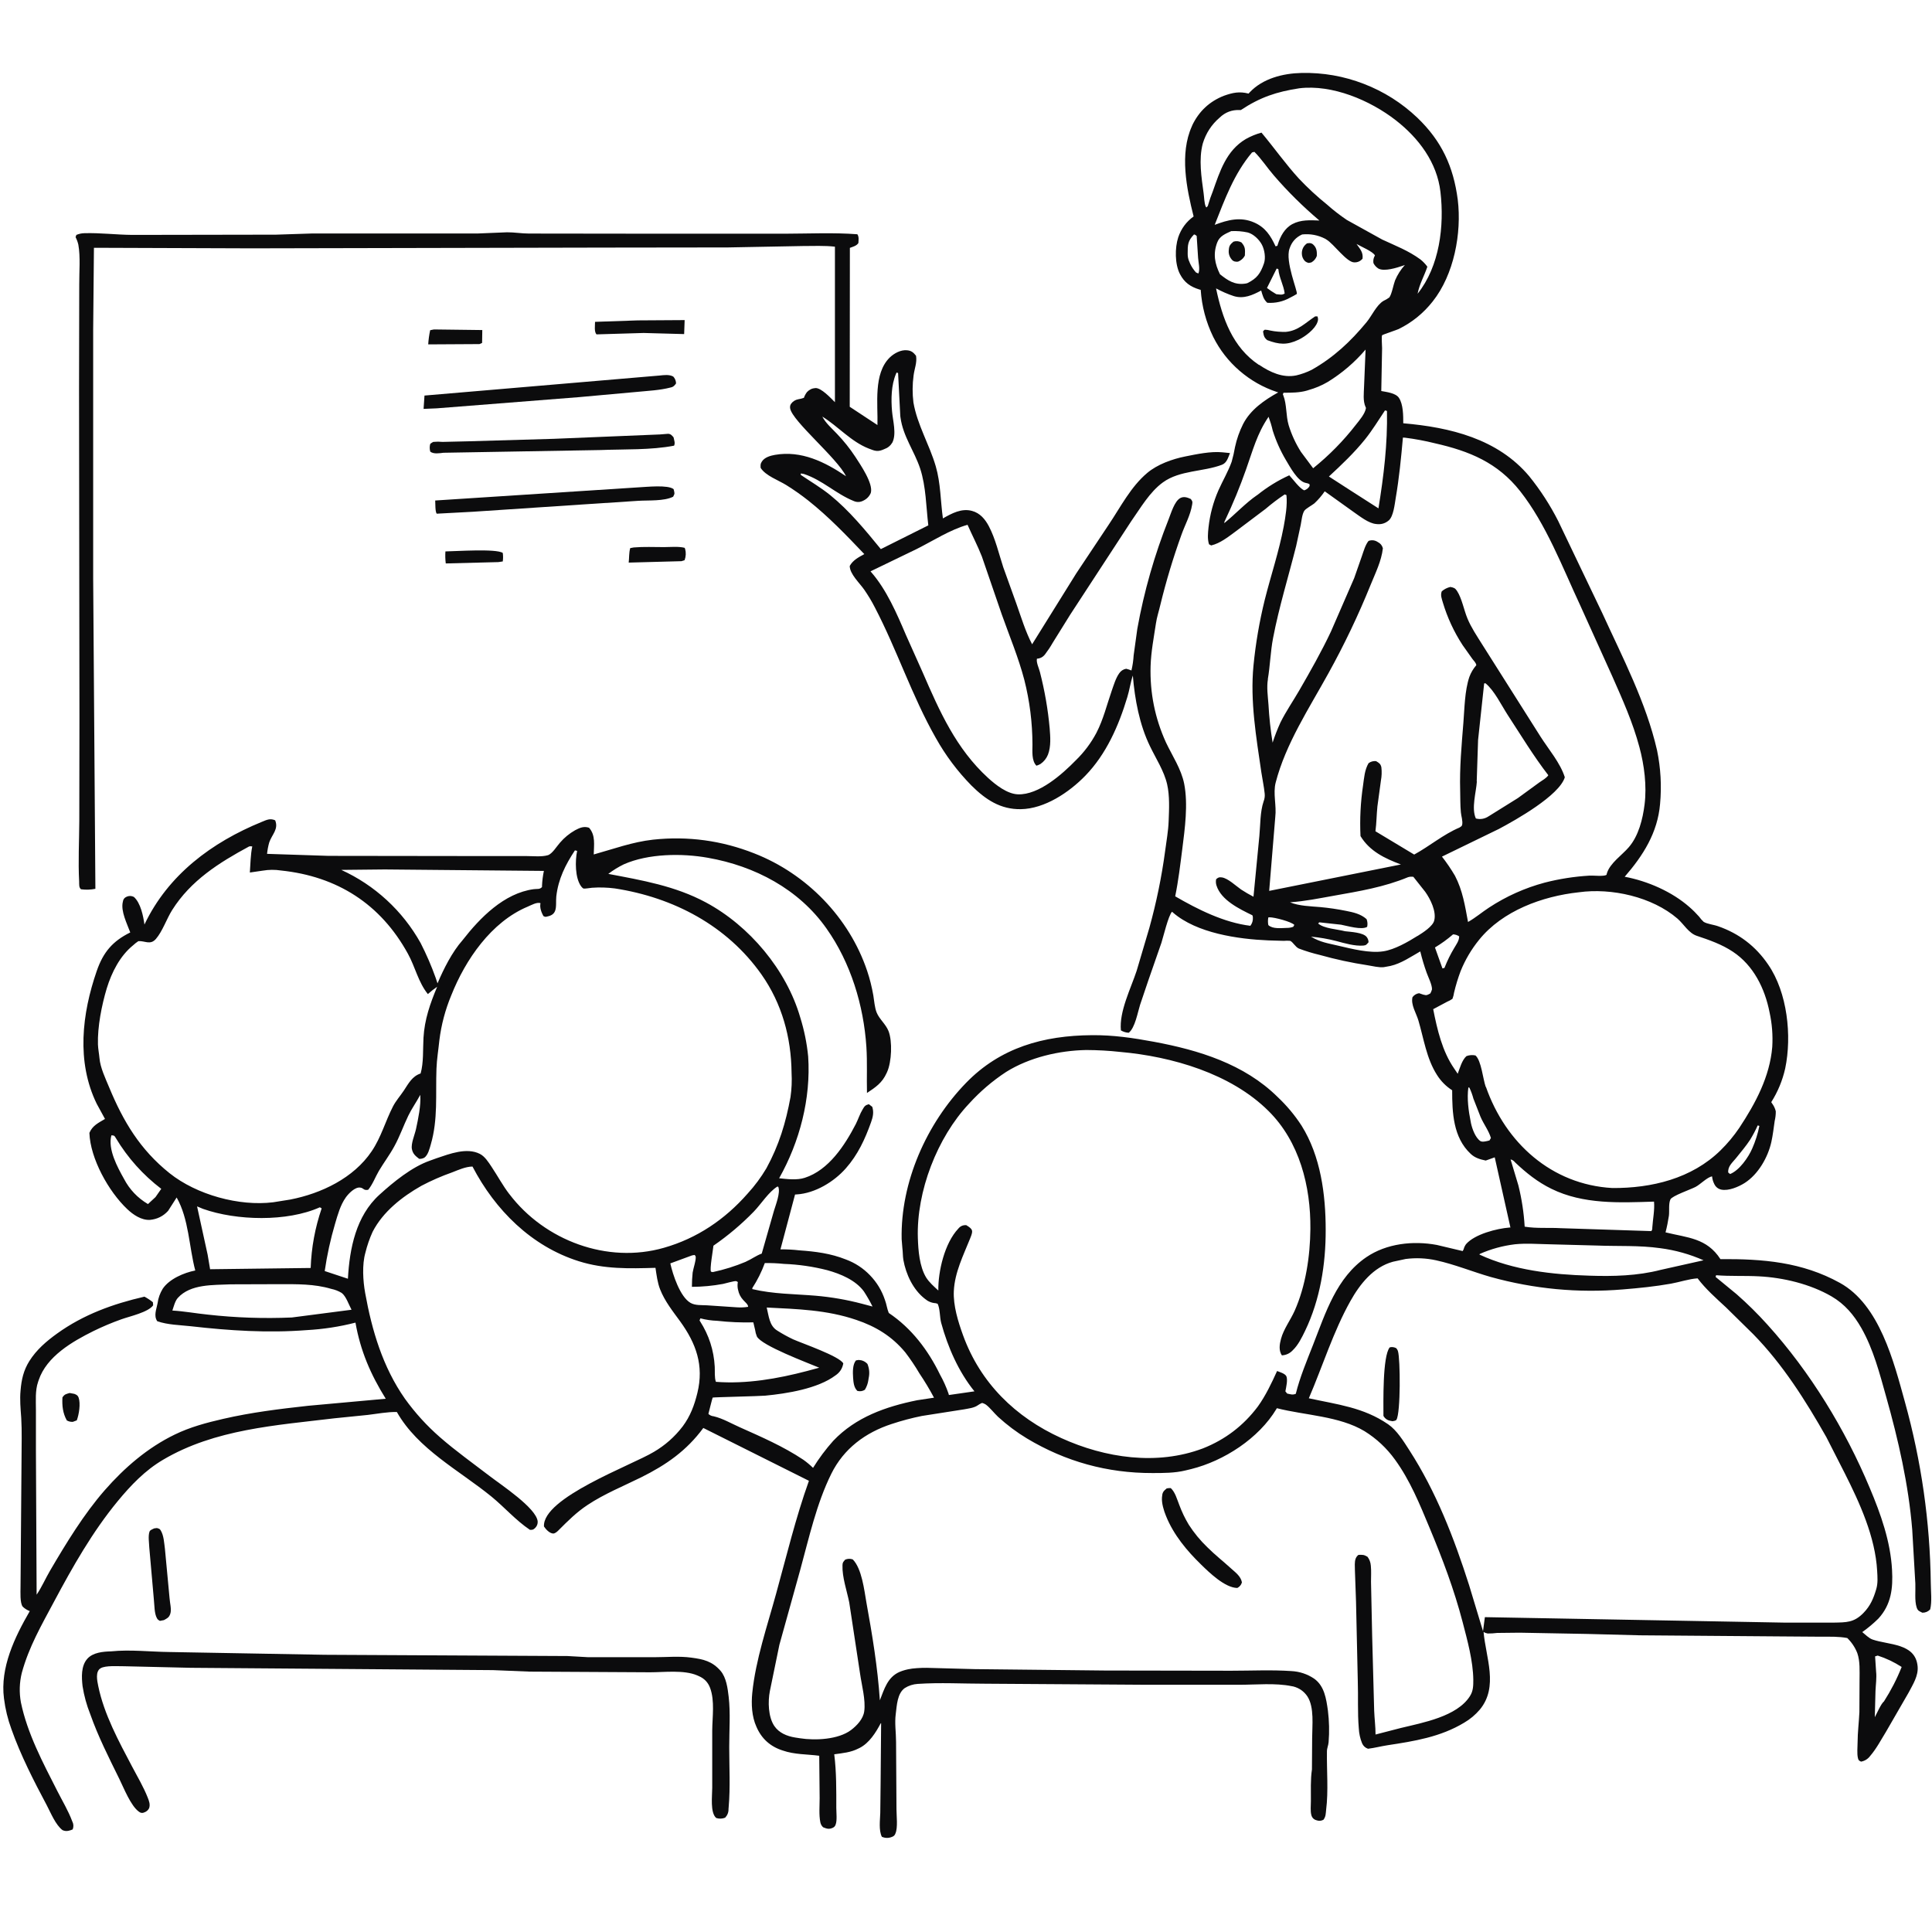 <svg xmlns="http://www.w3.org/2000/svg" xmlns:xlink="http://www.w3.org/1999/xlink" width="200" zoomAndPan="magnify" viewBox="0 0 150 150" height="200" preserveAspectRatio="xMidYMid meet" version="1.0"><defs><clipPath id="861045b9f8"><path d="M 0 5.531 L 150 5.531 L 150 142.781 L 0 142.781 Z M 0 5.531 " clip-rule="nonzero"/></clipPath></defs><path fill="#0c0c0d" d="M 5.77 108.219 L 5.406 108.152 C 5.117 108.242 5.027 108.234 4.848 108.492 C 4.812 109.129 4.871 109.715 5.188 110.281 C 5.332 110.363 5.488 110.402 5.656 110.391 L 5.961 110.277 C 6.133 109.828 6.27 108.977 6.102 108.504 C 6.035 108.332 5.938 108.285 5.77 108.219 Z M 5.77 108.219 " fill-opacity="1" fill-rule="nonzero"/><path fill="#0c0c0d" d="M 34.582 42.812 C 34.562 43.125 34.57 43.434 34.609 43.746 L 38.691 43.641 L 39.035 43.59 C 39.066 43.371 39.066 43.148 39.035 42.93 C 38.539 42.582 35.383 42.801 34.582 42.812 Z M 34.582 42.812 " fill-opacity="1" fill-rule="nonzero"/><path fill="#0c0c0d" d="M 37.445 25.625 L 33.691 25.578 L 33.398 25.637 C 33.32 26 33.27 26.367 33.246 26.738 L 37.223 26.715 L 37.43 26.625 Z M 37.445 25.625 " fill-opacity="1" fill-rule="nonzero"/><path fill="#0c0c0d" d="M 53.152 43.492 C 53.258 43.203 53.273 42.906 53.191 42.609 L 53.152 42.531 C 52.668 42.41 52.059 42.477 51.555 42.477 C 50.781 42.477 49.977 42.438 49.203 42.504 L 48.93 42.555 C 48.828 42.91 48.855 43.312 48.812 43.68 L 52.906 43.57 Z M 53.152 43.492 " fill-opacity="1" fill-rule="nonzero"/><path fill="#0c0c0d" d="M 46.199 24.988 C 46.199 25.27 46.121 25.758 46.312 25.961 L 49.973 25.852 L 53.117 25.938 L 53.156 24.852 L 49.516 24.875 Z M 46.199 24.988 " fill-opacity="1" fill-rule="nonzero"/><path fill="#0c0c0d" d="M 12.184 125.637 C 12.266 125.773 12.289 125.77 12.414 125.844 L 12.727 125.785 C 12.973 125.648 13.121 125.59 13.219 125.301 C 13.336 124.961 13.188 124.449 13.164 124.074 L 12.805 120.25 C 12.742 119.797 12.723 119.227 12.48 118.824 C 12.395 118.676 12.34 118.691 12.184 118.637 L 11.969 118.664 C 11.852 118.727 11.656 118.781 11.609 118.914 C 11.488 119.254 11.578 119.793 11.59 120.148 L 11.945 124.176 C 11.992 124.594 11.977 125.277 12.184 125.637 Z M 12.184 125.637 " fill-opacity="1" fill-rule="nonzero"/><path fill="#0c0c0d" d="M 93.73 120.121 C 93.184 119.594 92.707 119.016 92.297 118.379 C 92 117.887 91.754 117.371 91.555 116.832 C 91.383 116.402 91.242 115.852 90.898 115.535 C 90.793 115.531 90.688 115.539 90.582 115.559 C 90.305 115.793 90.242 115.871 90.215 116.258 C 90.18 116.711 90.359 117.289 90.531 117.707 C 91.117 119.164 92.156 120.41 93.277 121.496 C 93.918 122.121 95.113 123.277 96.066 123.289 C 96.246 123.195 96.367 123.051 96.422 122.855 C 96.34 122.395 95.953 122.109 95.613 121.805 C 94.988 121.234 94.328 120.719 93.73 120.121 Z M 93.73 120.121 " fill-opacity="1" fill-rule="nonzero"/><path fill="#0c0c0d" d="M 46.629 34.941 C 48.48 34.867 50.516 34.953 52.336 34.602 C 52.438 34.383 52.336 34.188 52.297 33.957 C 52.172 33.809 52.078 33.688 51.871 33.68 L 51.238 33.73 L 42.992 34.07 L 36.367 34.262 L 34.363 34.309 C 34.121 34.285 33.883 34.285 33.641 34.309 C 33.559 34.348 33.48 34.398 33.406 34.457 C 33.348 34.66 33.348 34.863 33.406 35.066 C 33.672 35.27 34.125 35.188 34.43 35.152 Z M 46.629 34.941 " fill-opacity="1" fill-rule="nonzero"/><path fill="#0c0c0d" d="M 49.555 38.883 C 50.355 38.832 51.551 38.922 52.262 38.566 C 52.414 38.301 52.367 38.273 52.301 37.98 C 51.863 37.621 50.184 37.809 49.59 37.836 L 33.789 38.859 C 33.805 39.09 33.781 39.727 33.906 39.883 L 36.695 39.734 L 45.27 39.164 Z M 49.555 38.883 " fill-opacity="1" fill-rule="nonzero"/><path fill="#0c0c0d" d="M 32.887 31.746 L 33.91 31.703 L 44.973 30.832 L 49.461 30.426 C 50.316 30.34 51.23 30.305 52.062 30.086 C 52.207 30.062 52.32 29.992 52.406 29.875 C 52.492 29.777 52.492 29.793 52.48 29.668 C 52.453 29.5 52.383 29.355 52.27 29.234 C 51.953 29.062 51.559 29.121 51.211 29.156 L 32.957 30.711 Z M 32.887 31.746 " fill-opacity="1" fill-rule="nonzero"/><path fill="#0c0c0d" d="M 56.574 131.738 C 56.496 131.074 56.391 130.242 55.941 129.719 C 55.289 128.977 54.621 128.824 53.68 128.699 C 52.738 128.57 51.773 128.664 50.848 128.664 L 45.652 128.664 L 44.055 128.574 L 25.199 128.477 L 13.152 128.262 C 11.676 128.246 10.102 128.059 8.629 128.211 C 8.016 128.227 7.223 128.289 6.777 128.789 C 6.285 129.348 6.332 130.223 6.41 130.914 C 6.527 131.66 6.727 132.387 7.008 133.09 C 7.613 134.812 8.453 136.465 9.258 138.102 C 9.613 138.82 10.148 140.199 10.781 140.656 C 10.914 140.766 11.059 140.785 11.211 140.711 C 11.375 140.652 11.5 140.543 11.578 140.387 C 11.676 140.102 11.578 139.84 11.473 139.574 C 11.145 138.742 10.684 137.965 10.266 137.176 C 9.227 135.207 8.07 133.086 7.625 130.891 C 7.543 130.492 7.391 129.777 7.805 129.527 C 8.184 129.289 9.18 129.375 9.652 129.367 L 14.812 129.488 L 38.277 129.668 L 41.145 129.785 L 50.477 129.836 C 51.582 129.836 53.102 129.637 54.133 130.078 L 54.246 130.129 C 54.676 130.309 54.969 130.613 55.133 131.051 C 55.504 132.051 55.305 133.32 55.297 134.367 L 55.297 138.812 C 55.297 139.43 55.125 140.73 55.605 141.148 C 55.84 141.223 56.07 141.215 56.301 141.125 C 56.48 140.934 56.57 140.707 56.562 140.445 L 56.574 140.301 C 56.707 138.781 56.617 137.188 56.617 135.664 C 56.613 134.383 56.723 133.004 56.574 131.738 Z M 56.574 131.738 " fill-opacity="1" fill-rule="nonzero"/><g clip-path="url(#861045b9f8)"><path fill="#0c0c0d" d="M 149.906 122.93 C 149.848 118.148 149.176 113.457 147.898 108.852 C 147.031 105.719 145.93 101.301 142.848 99.602 C 139.914 97.98 136.863 97.734 133.574 97.758 C 132.508 96.113 131.023 96.102 129.312 95.68 C 129.422 95.254 129.508 94.824 129.574 94.387 C 129.621 94.016 129.535 93.457 129.691 93.121 C 129.82 92.848 131.266 92.348 131.641 92.152 C 132.016 91.957 132.566 91.379 132.926 91.336 C 132.945 91.543 133 91.738 133.094 91.922 C 133.203 92.152 133.383 92.301 133.629 92.359 C 134.199 92.484 134.984 92.145 135.453 91.848 C 136.504 91.18 137.262 89.859 137.527 88.664 C 137.645 88.133 137.707 87.578 137.785 87.039 C 137.844 86.789 137.875 86.535 137.871 86.277 C 137.816 86.051 137.715 85.844 137.574 85.656 L 137.52 85.57 C 138.031 84.762 138.391 83.891 138.602 82.957 C 139.133 80.422 138.773 77.055 137.281 74.891 C 136.316 73.469 135.02 72.477 133.395 71.914 C 133.07 71.793 132.543 71.742 132.27 71.57 C 132.137 71.449 132.02 71.312 131.914 71.164 C 131.684 70.906 131.441 70.66 131.18 70.434 C 129.816 69.23 127.926 68.406 126.141 68.07 C 127.574 66.422 128.699 64.648 128.887 62.422 C 129.016 61.02 128.938 59.629 128.652 58.25 C 127.801 54.531 125.977 51.051 124.402 47.605 L 120.977 40.449 C 120.348 39.211 119.598 38.051 118.723 36.969 C 116.281 34.066 112.582 33.176 108.949 32.863 C 108.949 32.27 108.949 31.383 108.609 30.883 C 108.355 30.512 107.656 30.438 107.242 30.359 L 107.305 27.035 C 107.305 26.898 107.25 26.105 107.305 26.031 C 107.332 25.984 108.426 25.625 108.59 25.547 C 109.633 25.035 110.512 24.32 111.23 23.41 C 112.887 21.328 113.496 18.109 113.18 15.504 C 112.844 12.926 111.926 10.945 110.039 9.137 C 108.828 7.988 107.445 7.113 105.891 6.512 C 104.332 5.91 102.723 5.629 101.051 5.664 C 99.609 5.695 98.047 6.09 97.031 7.164 L 96.938 7.266 C 96.227 7.082 95.711 7.191 95.016 7.438 C 93.91 7.875 93.102 8.629 92.582 9.695 L 92.535 9.809 C 91.574 11.938 92.121 14.625 92.672 16.805 C 92.102 17.215 91.703 17.758 91.477 18.426 C 91.211 19.242 91.211 20.516 91.613 21.281 C 91.953 21.934 92.422 22.262 93.109 22.473 L 93.223 22.504 C 93.309 23.785 93.633 25.004 94.195 26.16 C 94.703 27.172 95.383 28.047 96.242 28.789 C 97.098 29.527 98.066 30.078 99.141 30.434 L 99.242 30.465 C 98.168 31.062 97.09 31.801 96.512 32.926 C 96.23 33.492 96.02 34.086 95.887 34.707 C 95.82 35.094 95.734 35.477 95.625 35.855 C 95.352 36.617 94.93 37.324 94.602 38.062 C 94.195 38.988 93.938 39.953 93.828 40.957 C 93.785 41.387 93.734 41.84 93.867 42.258 L 94.039 42.348 C 94.742 42.176 95.332 41.703 95.902 41.285 L 98.262 39.508 C 98.734 39.105 99.227 38.73 99.742 38.387 L 99.879 38.438 C 99.961 39.211 99.805 40.129 99.664 40.895 C 99.301 42.816 98.672 44.676 98.195 46.57 C 97.781 48.25 97.488 49.953 97.32 51.676 C 97.051 54.438 97.535 57.25 97.934 59.984 C 98.016 60.531 98.137 61.074 98.191 61.625 C 98.211 61.832 98.18 62.031 98.105 62.223 C 97.828 63.047 97.859 64.035 97.777 64.902 L 97.32 69.621 C 96.992 69.453 96.672 69.266 96.359 69.062 C 95.969 68.793 95.336 68.184 94.863 68.121 C 94.633 68.094 94.598 68.121 94.422 68.258 C 94.387 68.426 94.395 68.59 94.449 68.754 C 94.812 69.898 96.242 70.578 97.234 71.062 C 97.262 71.117 97.273 71.176 97.273 71.234 C 97.289 71.473 97.223 71.688 97.078 71.879 C 95.031 71.629 92.996 70.609 91.242 69.59 C 91.488 68.395 91.633 67.156 91.789 65.945 C 91.992 64.344 92.254 62.441 91.938 60.844 C 91.707 59.699 91.02 58.688 90.527 57.648 C 89.668 55.762 89.27 53.781 89.332 51.711 C 89.367 50.59 89.582 49.496 89.746 48.406 C 89.816 47.914 89.977 47.453 90.086 46.973 C 90.535 45.125 91.082 43.309 91.727 41.52 C 92.008 40.73 92.422 40.012 92.559 39.172 C 92.598 38.93 92.586 38.934 92.453 38.742 C 92.195 38.625 91.926 38.523 91.648 38.664 C 91.184 38.902 90.918 39.855 90.727 40.328 C 89.637 43.078 88.824 45.906 88.301 48.82 L 88.016 50.883 C 87.992 51.277 87.938 51.668 87.844 52.055 C 87.711 52 87.574 51.957 87.434 51.922 C 87.203 51.965 87.023 52.086 86.891 52.281 C 86.625 52.656 86.469 53.191 86.316 53.625 C 85.93 54.73 85.668 55.852 85.121 56.906 C 84.703 57.691 84.176 58.395 83.539 59.016 C 82.48 60.102 80.664 61.727 79.035 61.672 C 78.191 61.641 77.305 60.934 76.711 60.395 C 74.234 58.129 72.953 55.242 71.641 52.215 L 70.336 49.297 C 69.629 47.641 68.84 45.801 67.648 44.43 L 67.586 44.359 L 71.18 42.621 C 72.426 41.996 73.785 41.117 75.121 40.746 C 75.484 41.57 75.902 42.367 76.234 43.211 L 77.777 47.703 C 78.375 49.387 79.074 51.051 79.527 52.781 C 79.945 54.43 80.156 56.105 80.16 57.805 C 80.16 58.316 80.082 59.062 80.469 59.449 C 80.578 59.418 80.684 59.371 80.781 59.316 C 81.051 59.129 81.246 58.887 81.367 58.582 C 81.609 57.941 81.547 57.207 81.496 56.539 C 81.363 55.066 81.109 53.617 80.742 52.188 C 80.672 51.891 80.438 51.43 80.508 51.141 C 80.766 51.125 80.973 51.012 81.133 50.809 C 81.352 50.52 81.555 50.219 81.734 49.902 L 83.09 47.723 L 87.816 40.484 C 88.539 39.461 89.254 38.199 90.293 37.449 C 91.605 36.5 93.414 36.637 94.867 36.086 C 95.254 35.938 95.348 35.531 95.496 35.176 L 94.91 35.117 C 94 35.027 92.91 35.262 92.012 35.441 C 91.012 35.641 89.855 36.055 89.066 36.723 C 87.789 37.801 87.012 39.348 86.094 40.715 L 83.555 44.527 L 80.133 50.023 C 79.609 49.016 79.293 47.945 78.914 46.879 L 77.891 44.035 C 77.547 42.98 77.289 41.832 76.77 40.848 C 76.484 40.309 76.09 39.836 75.473 39.668 C 74.656 39.441 73.895 39.859 73.207 40.25 C 73.02 38.91 73.035 37.512 72.652 36.203 C 72.16 34.512 71.219 32.996 70.918 31.246 C 70.832 30.547 70.836 29.852 70.93 29.156 C 70.996 28.617 71.211 28.164 71.121 27.621 C 70.922 27.371 70.77 27.227 70.422 27.195 C 69.934 27.145 69.406 27.438 69.074 27.762 C 67.797 29.023 68.172 31.383 68.125 33 L 65.973 31.582 L 65.984 19.246 C 66.227 19.152 66.496 19.094 66.645 18.871 C 66.656 18.641 66.703 18.395 66.566 18.188 C 64.703 18.047 62.805 18.141 60.938 18.145 L 51.125 18.145 L 41.07 18.133 C 40.5 18.133 39.93 18.031 39.367 18.035 L 37.07 18.129 L 24.191 18.129 L 21.434 18.219 L 10.27 18.238 C 9.031 18.227 7.797 18.07 6.559 18.105 C 6.34 18.109 6.133 18.152 5.93 18.238 L 5.867 18.41 C 5.961 18.594 6.035 18.789 6.082 18.992 C 6.254 19.953 6.145 21.102 6.152 22.086 L 6.137 30.23 L 6.168 55.699 L 6.156 63.742 C 6.148 65.305 6.062 66.887 6.145 68.445 C 6.152 68.664 6.117 68.891 6.285 69.043 C 6.66 69.094 7.035 69.082 7.406 69.008 L 7.234 44.93 L 7.234 25.57 L 7.293 19.238 L 19.504 19.281 L 47.016 19.223 L 56.512 19.211 L 62.312 19.102 C 63.129 19.102 64.02 19.059 64.824 19.152 L 64.824 31.227 C 64.5 30.906 63.762 30.105 63.309 30.129 C 63.051 30.145 62.836 30.25 62.656 30.438 C 62.551 30.574 62.473 30.723 62.414 30.887 C 62.277 30.938 62.133 30.973 61.988 30.996 C 61.75 31.039 61.555 31.16 61.414 31.355 C 61.344 31.465 61.324 31.582 61.348 31.711 C 61.52 32.703 64.996 35.562 65.684 36.973 C 64.047 35.867 62.219 34.957 60.164 35.316 C 59.812 35.379 59.367 35.504 59.156 35.828 C 59.027 36.023 59.047 36.102 59.055 36.324 C 59.434 36.934 60.441 37.285 61.051 37.664 C 61.641 38.031 62.207 38.43 62.75 38.859 C 64.34 40.121 65.707 41.551 67.105 43.02 C 66.668 43.262 66.219 43.488 65.973 43.941 C 65.973 44.559 66.734 45.262 67.09 45.77 C 67.398 46.215 67.68 46.68 67.926 47.164 C 69.641 50.449 70.809 54.047 72.648 57.281 C 73.41 58.645 74.336 59.883 75.43 60.996 C 76.523 62.078 77.672 62.848 79.254 62.824 C 81.105 62.797 83.004 61.523 84.262 60.227 C 85.891 58.551 86.859 56.34 87.523 54.129 C 87.695 53.578 87.766 53 87.953 52.449 C 88.105 54.293 88.465 56.25 89.281 57.93 C 89.742 58.891 90.379 59.855 90.617 60.898 C 90.82 61.797 90.77 62.816 90.734 63.734 C 90.707 64.523 90.562 65.289 90.461 66.07 C 90.191 68.086 89.781 70.07 89.238 72.031 L 88.25 75.371 C 87.797 76.746 86.883 78.535 87.027 80 C 87.215 80.109 87.414 80.172 87.633 80.184 C 88.125 79.809 88.332 78.59 88.516 78.012 L 89.148 76.141 L 90.172 73.199 C 90.324 72.723 90.707 71.094 90.996 70.785 L 91.07 70.852 C 92.91 72.453 96.117 72.914 98.477 73.012 L 99.672 73.047 C 99.836 73.031 100.004 73.031 100.168 73.047 C 100.379 73.129 100.566 73.523 100.844 73.645 C 101.379 73.848 101.922 74.012 102.48 74.145 C 103.699 74.488 104.938 74.754 106.191 74.945 C 106.586 75.004 107.047 75.133 107.438 75.09 L 107.844 75.016 L 107.965 74.992 C 108.777 74.809 109.551 74.277 110.27 73.867 C 110.406 74.43 110.57 74.984 110.766 75.527 C 110.891 75.879 111.188 76.449 111.18 76.816 C 111.148 76.926 111.105 77.031 111.051 77.129 C 110.809 77.254 110.785 77.301 110.5 77.223 L 110.176 77.113 C 109.965 77.145 109.793 77.25 109.664 77.422 C 109.527 78.02 109.953 78.652 110.121 79.219 C 110.543 80.645 110.75 82.18 111.566 83.457 C 111.871 83.941 112.266 84.34 112.746 84.648 C 112.746 86.375 112.816 88.305 114.18 89.582 C 114.52 89.902 114.898 90.008 115.352 90.105 L 116.051 89.855 L 117.27 95.305 L 117.195 95.305 C 116.215 95.383 114.508 95.816 113.828 96.59 C 113.738 96.711 113.672 96.844 113.637 96.992 L 113.562 97.133 L 111.551 96.656 C 109.719 96.316 107.656 96.539 106.09 97.602 C 103.762 99.184 102.922 101.922 101.945 104.414 C 101.461 105.648 100.922 106.93 100.605 108.215 C 100.352 108.32 100.203 108.25 99.934 108.195 L 99.797 108.023 C 99.852 107.723 100.016 107.059 99.848 106.812 C 99.719 106.629 99.359 106.527 99.152 106.445 C 98.727 107.383 98.262 108.363 97.66 109.199 C 96.547 110.684 95.125 111.77 93.395 112.453 C 89.824 113.801 85.809 113.203 82.398 111.652 C 78.84 110.035 76.113 107.375 74.77 103.668 C 74.387 102.613 74 101.363 74.055 100.234 C 74.125 98.785 74.797 97.461 75.324 96.145 C 75.559 95.562 75.566 95.449 75.02 95.121 C 74.766 95.105 74.562 95.195 74.402 95.391 C 73.34 96.516 72.828 98.707 72.852 100.195 C 72.508 99.879 72.141 99.562 71.898 99.172 C 71.387 98.32 71.293 97.082 71.262 96.121 C 71.145 92.512 72.762 88.316 75.23 85.695 C 76.086 84.75 77.047 83.926 78.113 83.227 C 79.918 82.098 82.223 81.562 84.336 81.523 C 85.219 81.527 86.098 81.574 86.977 81.672 C 90.988 82.027 95.562 83.348 98.484 86.254 C 100.891 88.637 101.77 92.102 101.738 95.418 C 101.719 97.516 101.375 99.848 100.512 101.777 C 100.188 102.5 99.66 103.188 99.457 103.949 C 99.34 104.379 99.27 104.848 99.523 105.23 C 99.863 105.211 100.148 105.074 100.379 104.824 C 100.793 104.426 101.082 103.832 101.328 103.324 C 102.492 100.906 102.934 98.156 102.926 95.488 C 102.926 92.738 102.535 89.762 101.051 87.391 C 100.52 86.574 99.898 85.832 99.188 85.164 C 96.598 82.609 93.074 81.531 89.59 80.883 C 87.961 80.582 86.434 80.355 84.77 80.371 C 81.02 80.398 77.668 81.328 75 84.078 C 71.941 87.23 69.91 91.777 70.004 96.211 L 70.059 96.891 C 70.102 97.199 70.086 97.504 70.137 97.816 C 70.336 98.934 70.891 100.129 71.805 100.836 C 72.047 101.043 72.324 101.16 72.641 101.18 L 72.797 101.223 C 72.992 101.617 72.953 102.258 73.074 102.711 C 73.586 104.586 74.422 106.504 75.656 108.023 L 73.672 108.309 L 73.641 108.191 C 73.465 107.684 73.246 107.195 72.984 106.727 C 72.059 104.824 70.777 103.129 69.004 101.938 C 68.867 101.613 68.832 101.254 68.707 100.93 C 68.465 100.199 68.078 99.562 67.543 99.008 C 67.012 98.457 66.383 98.047 65.664 97.781 C 64.496 97.316 63.309 97.164 62.066 97.078 C 61.578 97.02 61.086 96.996 60.594 97 L 61.727 92.742 L 61.859 92.734 C 63.277 92.648 64.75 91.758 65.676 90.703 C 66.602 89.652 67.156 88.457 67.629 87.129 C 67.777 86.715 67.855 86.355 67.723 85.934 L 67.457 85.73 C 67.176 85.805 67.117 85.887 66.973 86.137 C 66.762 86.477 66.629 86.906 66.445 87.27 C 65.594 88.918 64.34 90.848 62.48 91.445 C 61.883 91.641 61.117 91.547 60.492 91.48 C 62.09 88.641 62.965 85.289 62.746 82.023 C 62.645 80.988 62.438 79.98 62.129 78.988 C 61.059 75.297 58.184 71.875 54.801 70.062 C 52.414 68.781 49.855 68.348 47.227 67.848 C 47.605 67.562 48.008 67.312 48.434 67.105 C 50.328 66.266 52.949 66.238 54.961 66.598 C 58.594 67.234 62.023 69.031 64.172 72.094 C 66.051 74.75 67.055 78.059 67.266 81.281 C 67.344 82.473 67.281 83.664 67.312 84.859 C 67.992 84.406 68.492 84.074 68.836 83.312 L 68.875 83.227 C 69.227 82.445 69.297 80.844 68.984 80.051 C 68.766 79.504 68.273 79.133 68.062 78.609 C 67.906 78.219 67.875 77.703 67.805 77.285 C 67.691 76.637 67.535 76 67.324 75.375 C 65.934 71.238 62.625 67.844 58.566 66.258 C 56.031 65.258 53.414 64.902 50.703 65.191 C 49.094 65.371 47.645 65.91 46.098 66.34 C 46.109 65.602 46.254 64.855 45.734 64.266 C 45.332 64.129 45.016 64.266 44.648 64.461 C 44.203 64.715 43.812 65.035 43.477 65.426 C 43.23 65.699 42.875 66.297 42.535 66.398 C 42.055 66.539 41.395 66.465 40.895 66.465 L 37.805 66.465 L 25.512 66.449 L 20.734 66.293 C 20.766 65.992 20.82 65.691 20.906 65.398 C 21.109 64.797 21.648 64.379 21.363 63.688 C 20.969 63.516 20.711 63.652 20.328 63.809 C 16.441 65.398 13.051 67.918 11.215 71.781 C 11.121 71.113 10.922 70.109 10.395 69.637 C 10.215 69.547 10.035 69.539 9.852 69.613 C 9.664 69.688 9.559 69.828 9.535 70.027 C 9.363 70.746 9.867 71.723 10.113 72.395 C 8.734 73.078 8.016 73.93 7.512 75.383 C 6.363 78.703 5.918 82.441 7.512 85.703 L 8.152 86.875 C 7.641 87.18 7.18 87.387 6.941 87.957 C 7.008 89.953 8.434 92.512 9.879 93.875 C 10.34 94.312 10.98 94.75 11.648 94.711 C 12.207 94.656 12.672 94.426 13.051 94.012 L 13.715 92.973 C 14.668 94.648 14.672 96.797 15.16 98.641 C 14.285 98.812 13.145 99.297 12.633 100.059 C 12.422 100.406 12.285 100.781 12.234 101.184 C 12.148 101.656 11.918 102.137 12.207 102.578 C 13.012 102.863 13.965 102.875 14.816 102.969 C 17.824 103.312 20.785 103.504 23.816 103.27 C 25.098 103.199 26.355 103.008 27.598 102.688 C 27.988 104.891 28.773 106.707 29.949 108.598 L 23.922 109.145 C 21.691 109.391 19.52 109.656 17.332 110.16 C 16.039 110.457 14.758 110.797 13.559 111.383 C 11.457 112.402 9.664 113.949 8.129 115.703 C 6.512 117.555 5.141 119.805 3.898 121.926 C 3.531 122.551 3.25 123.211 2.844 123.812 L 2.789 112.637 L 2.789 109.457 C 2.789 108.746 2.723 107.969 2.957 107.289 L 3.004 107.152 C 3.621 105.312 5.609 104.16 7.254 103.344 C 7.965 102.996 8.688 102.691 9.434 102.426 C 10.078 102.195 11.508 101.887 11.891 101.344 L 11.871 101.105 C 11.668 100.941 11.449 100.797 11.215 100.672 C 8.773 101.234 6.48 102.062 4.434 103.535 C 3.598 104.137 2.832 104.793 2.277 105.676 C 1.828 106.395 1.668 107.105 1.598 107.941 C 1.527 108.66 1.598 109.367 1.648 110.078 C 1.711 111.129 1.672 112.207 1.672 113.254 L 1.594 123.211 C 1.594 123.582 1.539 124.465 1.766 124.742 C 1.922 124.895 2.105 125.008 2.312 125.086 C 1.137 127.117 0 129.477 0.309 131.863 C 0.41 132.68 0.602 133.477 0.887 134.25 C 1.602 136.277 2.625 138.27 3.633 140.164 C 3.949 140.766 4.312 141.676 4.852 142.09 C 4.996 142.156 5.145 142.176 5.301 142.145 C 5.422 142.121 5.535 142.086 5.645 142.035 C 5.727 141.816 5.715 141.605 5.605 141.398 C 5.305 140.59 4.836 139.816 4.445 139.043 C 3.328 136.848 2.121 134.586 1.621 132.164 C 1.484 131.398 1.508 130.641 1.691 129.887 C 2.246 127.852 3.211 126.199 4.195 124.352 C 5.652 121.625 7.172 118.938 9.145 116.543 C 10.168 115.305 11.266 114.156 12.66 113.336 C 16.684 110.957 21.434 110.664 25.957 110.117 L 28.547 109.855 C 29.281 109.77 30.082 109.609 30.812 109.629 C 32.449 112.516 35.648 114.152 38.148 116.188 C 39.172 117.023 40.039 118.035 41.145 118.777 C 41.359 118.777 41.398 118.777 41.559 118.621 C 41.691 118.484 41.754 118.32 41.746 118.129 C 41.656 117.086 38.875 115.266 37.992 114.582 C 36.711 113.598 35.379 112.652 34.164 111.59 C 33.137 110.695 32.227 109.695 31.434 108.59 C 29.719 106.141 28.875 103.297 28.352 100.391 C 28.18 99.445 28.105 98.188 28.367 97.266 C 28.504 96.703 28.691 96.164 28.93 95.637 C 29.734 94.074 31.219 92.914 32.723 92.062 C 33.492 91.656 34.285 91.312 35.102 91.023 C 35.594 90.832 36.148 90.578 36.684 90.57 C 38.441 93.941 41.254 96.762 44.941 97.922 C 46.93 98.547 48.832 98.492 50.891 98.434 C 50.973 98.98 51.047 99.598 51.254 100.113 C 51.609 101.02 52.234 101.805 52.801 102.582 C 54.051 104.309 54.664 106.012 54.145 108.145 C 53.91 109.105 53.598 109.949 53 110.75 C 52.383 111.555 51.637 112.215 50.762 112.727 C 49.039 113.766 42.102 116.281 42.234 118.516 C 42.383 118.742 42.648 119.027 42.926 119.062 C 43.078 119.082 43.27 118.91 43.363 118.812 C 44.094 118.082 44.746 117.422 45.613 116.848 C 46.914 115.984 48.387 115.387 49.781 114.699 C 51.727 113.73 53.301 112.637 54.605 110.867 L 62.805 114.969 C 61.781 117.828 61.066 120.805 60.258 123.73 C 59.578 126.219 58.664 128.871 58.406 131.445 C 58.32 132.297 58.367 133.273 58.727 134.062 C 59.125 134.992 59.809 135.605 60.773 135.91 C 61.691 136.23 62.648 136.191 63.605 136.316 L 63.637 139.609 C 63.637 140.211 63.574 140.895 63.691 141.484 C 63.723 141.637 63.793 141.766 63.91 141.871 C 64.199 141.984 64.363 142.043 64.664 141.906 C 64.77 141.855 64.844 141.773 64.879 141.66 C 65.004 141.336 64.93 140.734 64.93 140.375 C 64.93 138.996 64.945 137.578 64.77 136.203 C 65.438 136.109 66.059 136.062 66.664 135.746 L 66.754 135.703 C 67.492 135.32 67.996 134.52 68.371 133.809 L 68.41 133.785 L 68.371 138.43 L 68.344 140.758 C 68.328 141.301 68.215 142.121 68.469 142.609 C 68.734 142.723 69.004 142.723 69.27 142.609 C 69.398 142.562 69.484 142.473 69.523 142.344 C 69.719 141.902 69.602 140.965 69.602 140.48 L 69.57 135.242 C 69.57 134.512 69.449 133.793 69.547 133.066 C 69.629 132.422 69.66 131.473 70.25 131.059 C 70.555 130.867 70.891 130.762 71.25 130.738 C 72.973 130.621 74.773 130.723 76.504 130.723 L 88.992 130.805 L 96.227 130.805 C 97.516 130.805 99.023 130.652 100.285 130.914 L 100.418 130.938 C 100.875 131.059 101.242 131.316 101.508 131.711 C 102.055 132.562 101.875 133.977 101.875 134.945 L 101.859 137.383 C 101.738 138.172 101.785 139.043 101.777 139.848 C 101.777 140.18 101.727 140.609 101.812 140.918 C 101.867 141.129 102 141.266 102.211 141.324 C 102.395 141.391 102.578 141.379 102.754 141.285 C 102.945 141.023 102.926 140.816 102.961 140.508 C 103.145 139.051 103 137.461 103.023 135.984 C 103.023 135.715 103.133 135.52 103.152 135.27 C 103.219 134.445 103.199 133.625 103.098 132.805 C 102.969 131.902 102.832 130.898 102.027 130.328 C 101.496 129.973 100.906 129.777 100.266 129.742 C 98.73 129.637 97.145 129.715 95.602 129.715 L 85.785 129.699 L 75.656 129.59 L 72.324 129.5 C 71.828 129.477 71.332 129.492 70.836 129.547 L 70.723 129.566 C 70.414 129.609 70.117 129.691 69.828 129.812 C 68.906 130.223 68.652 131.145 68.312 132.012 C 68.141 129.457 67.723 126.922 67.266 124.41 C 67.098 123.445 66.914 121.793 66.211 121.074 C 66.016 121.004 65.816 121.008 65.621 121.09 C 65.477 121.258 65.414 121.297 65.41 121.527 C 65.379 122.453 65.75 123.5 65.934 124.41 L 66.773 129.93 C 66.898 130.82 67.223 131.988 67.098 132.871 C 67.016 133.461 66.531 133.973 66.074 134.32 C 65.086 135.062 63.289 135.145 62.102 134.957 L 61.723 134.898 C 61.102 134.797 60.48 134.543 60.117 134.004 C 59.641 133.297 59.613 132.109 59.773 131.293 L 60.512 127.699 L 62.129 121.887 C 62.812 119.395 63.391 116.75 64.543 114.422 C 65.512 112.469 67.184 111.223 69.238 110.555 C 70.008 110.301 70.785 110.094 71.578 109.934 L 74.848 109.422 C 75.188 109.355 75.613 109.316 75.906 109.113 C 76.012 109.035 76.129 108.973 76.25 108.922 C 76.355 108.949 76.453 108.992 76.547 109.055 C 76.871 109.301 77.18 109.711 77.488 110 C 78.18 110.633 78.926 111.195 79.73 111.68 C 82.727 113.477 85.973 114.375 89.469 114.367 C 90.324 114.367 91.211 114.367 92.027 114.168 L 92.48 114.059 C 95.039 113.422 97.734 111.672 99.102 109.391 L 99.133 109.332 C 101.324 109.891 103.977 109.938 105.938 111.113 C 106.875 111.695 107.664 112.434 108.309 113.328 C 109.469 114.922 110.23 116.789 110.984 118.602 C 111.992 121.016 112.902 123.418 113.562 125.953 C 113.93 127.367 114.367 128.945 114.387 130.41 C 114.387 130.867 114.387 131.285 114.125 131.688 C 113.125 133.273 110.453 133.75 108.777 134.156 L 106.797 134.668 C 106.797 134.051 106.715 133.445 106.691 132.832 L 106.535 127.039 L 106.445 122.809 C 106.445 122.391 106.473 121.957 106.43 121.547 C 106.41 121.297 106.324 121.066 106.172 120.867 C 105.879 120.695 105.801 120.715 105.473 120.719 C 105.371 120.793 105.301 120.891 105.254 121.008 C 105.152 121.27 105.195 121.637 105.195 121.918 L 105.281 124.344 L 105.418 130.492 C 105.461 131.723 105.391 132.949 105.496 134.18 C 105.516 134.582 105.598 134.969 105.75 135.344 C 105.84 135.555 105.996 135.699 106.211 135.773 C 106.723 135.711 107.219 135.578 107.727 135.5 C 109.809 135.184 111.84 134.859 113.676 133.75 C 114.141 133.48 114.547 133.137 114.895 132.73 C 116.363 130.957 115.355 128.68 115.184 126.703 C 115.281 126.766 115.387 126.805 115.5 126.824 C 115.75 126.828 115.996 126.812 116.238 126.781 L 117.992 126.762 L 123.238 126.859 L 127.316 126.965 L 138.281 127.051 L 141.43 127.074 C 142.09 127.074 142.766 127.051 143.422 127.176 C 143.766 127.512 144.027 127.902 144.203 128.352 C 144.422 128.984 144.375 129.73 144.375 130.395 L 144.363 132.922 C 144.328 133.715 144.227 134.469 144.223 135.273 C 144.223 135.648 144.164 136.137 144.25 136.5 C 144.297 136.688 144.336 136.691 144.492 136.773 C 144.785 136.719 145.02 136.57 145.199 136.332 C 145.676 135.781 146.051 135.07 146.434 134.445 L 148.184 131.414 C 148.52 130.773 148.953 130.113 148.883 129.371 C 148.715 127.555 146.621 127.73 145.375 127.289 C 145.105 127.195 144.809 126.895 144.586 126.715 C 145.031 126.398 145.449 126.051 145.836 125.668 C 146.84 124.574 146.977 123.305 146.898 121.895 C 146.781 119.68 146.02 117.543 145.164 115.516 C 143.273 110.992 140.539 106.516 137.238 102.863 C 136.484 102.023 135.68 101.227 134.828 100.48 L 133.199 99.141 L 133.238 99.008 C 134.336 99.098 135.457 99.035 136.551 99.094 C 138.449 99.188 140.543 99.691 142.195 100.648 C 143.223 101.246 143.93 102.086 144.512 103.102 C 145.453 104.754 145.93 106.625 146.441 108.441 C 147.391 111.809 148.18 115.27 148.465 118.766 L 148.707 122.953 C 148.73 123.492 148.641 124.281 148.805 124.789 C 148.895 125.07 149.004 125.086 149.254 125.211 C 149.492 125.211 149.695 125.125 149.859 124.953 C 150.008 124.352 149.91 123.551 149.906 122.93 Z M 93.043 21.234 L 92.855 21.152 C 92.668 20.945 92.516 20.715 92.398 20.461 L 92.352 20.348 C 92.25 20.141 92.207 19.922 92.211 19.691 C 92.211 19.012 92.211 18.711 92.703 18.203 C 92.797 18.215 92.832 18.262 92.91 18.316 L 93.02 20.023 C 93.047 20.395 93.184 20.898 93.043 21.234 Z M 64.453 38.438 C 63.727 37.852 62.941 37.391 62.172 36.871 L 62.172 36.758 L 62.406 36.797 C 63.852 37.27 64.883 38.328 66.254 38.887 C 66.516 39.008 66.773 39.004 67.027 38.871 C 67.297 38.742 67.492 38.543 67.609 38.27 C 67.82 37.543 66.789 36.062 66.414 35.477 C 65.992 34.836 65.516 34.238 64.984 33.684 C 64.59 33.262 64.113 32.863 63.844 32.344 C 65.074 33.102 66.062 34.281 67.445 34.824 C 67.957 35.023 68.148 35.102 68.664 34.867 C 68.93 34.773 69.137 34.602 69.285 34.355 C 69.617 33.676 69.32 32.664 69.258 31.934 C 69.176 30.996 69.191 29.902 69.566 29.023 L 69.609 28.922 L 69.727 28.965 L 69.898 32.301 L 69.914 32.418 C 70.121 33.902 70.98 34.992 71.441 36.379 C 71.898 37.766 71.902 39.359 72.074 40.789 L 68.387 42.633 C 67.195 41.172 65.922 39.625 64.453 38.438 Z M 60.871 98.129 C 62.008 98.172 63.129 98.336 64.23 98.617 C 65.258 98.902 66.422 99.383 67.07 100.262 C 67.316 100.641 67.543 101.031 67.742 101.438 L 66.926 101.223 C 65.742 100.91 64.539 100.703 63.316 100.598 C 61.664 100.461 60.039 100.473 58.41 100.086 L 58.41 100.004 C 58.805 99.395 59.129 98.75 59.379 98.066 C 59.875 98.055 60.375 98.078 60.867 98.129 Z M 57.918 97.957 C 57.082 98.309 56.223 98.578 55.336 98.766 L 55.203 98.734 C 55.082 98.578 55.363 97.031 55.391 96.715 C 56.523 95.934 57.57 95.051 58.531 94.062 C 59.094 93.48 59.68 92.531 60.367 92.117 L 60.43 92.156 C 60.602 92.594 60.23 93.543 60.09 94.004 L 59.141 97.328 C 58.699 97.488 58.34 97.77 57.914 97.953 Z M 29.875 67.504 L 42.227 67.617 C 42.148 67.996 42.098 68.383 42.082 68.77 L 42.082 68.867 C 41.91 69.07 41.699 69 41.441 69.035 C 39.137 69.344 37.273 71.25 35.91 73 C 35.105 73.91 34.441 75.23 33.969 76.348 L 33.828 75.926 C 33.496 74.992 33.102 74.086 32.652 73.207 C 31.953 71.961 31.078 70.852 30.027 69.883 C 28.973 68.914 27.797 68.133 26.496 67.539 Z M 12.074 92.941 L 11.488 93.484 C 10.68 93.008 10.059 92.352 9.625 91.523 C 9.113 90.609 8.359 89.223 8.648 88.148 L 8.695 88.148 C 8.898 88.16 8.895 88.203 8.996 88.363 C 9.918 89.898 11.094 91.211 12.52 92.301 Z M 13.164 91.086 C 10.875 89.254 9.57 87.07 8.465 84.398 C 8.184 83.719 7.785 82.895 7.723 82.152 C 7.691 81.797 7.617 81.441 7.605 81.09 C 7.562 79.727 7.898 78.035 8.289 76.734 C 8.672 75.492 9.312 74.219 10.336 73.391 C 10.461 73.273 10.594 73.168 10.738 73.074 C 11.238 73.023 11.66 73.406 12.102 72.902 C 12.613 72.316 12.941 71.328 13.371 70.648 C 14.812 68.363 17.008 66.977 19.34 65.719 C 19.484 65.691 19.402 65.699 19.586 65.719 C 19.449 66.371 19.449 67.082 19.398 67.742 L 20.391 67.598 C 20.867 67.516 21.344 67.512 21.824 67.586 C 26.184 68.043 29.551 70.188 31.668 74.043 C 32.242 75.082 32.469 76.25 33.219 77.18 C 33.445 76.977 33.688 76.785 33.941 76.613 C 33.398 77.91 32.961 79.148 32.879 80.574 C 32.828 81.449 32.898 82.508 32.656 83.344 C 32 83.562 31.719 84.117 31.359 84.664 C 31.078 85.086 30.734 85.465 30.504 85.918 C 29.914 87.066 29.59 88.305 28.855 89.387 C 27.457 91.465 24.945 92.664 22.535 93.133 L 21.211 93.344 C 18.574 93.672 15.27 92.766 13.164 91.086 Z M 24.973 93.82 C 24.461 95.32 24.176 96.859 24.121 98.445 L 16.312 98.543 L 16.121 97.414 L 15.301 93.664 L 15.758 93.855 C 18.355 94.777 22.285 94.875 24.832 93.734 C 24.883 93.758 24.93 93.789 24.973 93.82 Z M 22.66 102.289 C 20.477 102.383 18.301 102.309 16.133 102.066 C 15.207 101.973 14.312 101.805 13.383 101.75 C 13.488 101.441 13.59 101.008 13.809 100.766 C 14.797 99.676 16.562 99.781 17.902 99.715 L 21.691 99.703 C 23.055 99.703 24.395 99.676 25.711 100.066 C 26 100.125 26.273 100.23 26.527 100.383 C 26.867 100.633 27.086 101.309 27.293 101.688 Z M 39.547 92.715 C 39.035 92.047 38.633 91.293 38.164 90.59 C 37.93 90.238 37.637 89.773 37.246 89.582 C 36.223 89.074 34.918 89.582 33.895 89.926 L 33.367 90.117 C 31.969 90.609 30.547 91.77 29.461 92.758 C 27.637 94.41 27.141 96.934 27.012 99.281 L 25.211 98.684 C 25.391 97.438 25.66 96.215 26.016 95.008 C 26.223 94.309 26.422 93.566 26.852 92.961 C 27.055 92.676 27.562 92.145 27.965 92.203 C 28.262 92.246 28.211 92.445 28.586 92.375 C 28.938 91.949 29.137 91.383 29.418 90.906 C 29.801 90.262 30.254 89.664 30.613 89.004 C 31.039 88.234 31.324 87.398 31.703 86.617 C 31.969 86.066 32.34 85.551 32.629 85.004 C 32.688 85.844 32.473 86.84 32.297 87.664 C 32.203 88.098 31.895 88.789 31.98 89.215 C 32.055 89.586 32.254 89.75 32.547 89.973 C 32.688 89.98 32.82 89.949 32.945 89.883 C 33.234 89.676 33.352 89.184 33.445 88.859 C 34.016 86.906 33.812 84.98 33.887 82.977 C 33.914 82.223 34.039 81.504 34.113 80.762 C 34.262 79.559 34.57 78.398 35.035 77.281 C 36.129 74.52 38.141 71.574 40.973 70.391 C 41.242 70.277 41.695 70.016 41.965 70.125 C 41.887 70.449 42.031 70.836 42.188 71.121 C 42.277 71.16 42.312 71.195 42.41 71.176 C 42.699 71.117 42.965 71.035 43.09 70.738 C 43.219 70.441 43.152 69.93 43.191 69.598 C 43.344 68.246 43.898 67.145 44.637 66.023 C 44.695 66.031 44.75 66.047 44.809 66.062 C 44.648 66.82 44.637 68.168 45.125 68.824 C 45.172 68.883 45.223 68.938 45.285 68.98 C 45.375 69.023 45.84 68.93 45.957 68.926 C 46.551 68.883 47.145 68.902 47.734 68.977 C 52.281 69.676 56.445 71.859 59.125 75.664 C 60.715 77.926 61.43 80.555 61.457 83.289 C 61.492 83.918 61.465 84.547 61.375 85.172 C 61.012 87.164 60.48 88.922 59.5 90.711 C 59.082 91.414 58.598 92.066 58.047 92.668 C 56.285 94.676 54.121 96.145 51.543 96.879 C 47.152 98.137 42.293 96.32 39.551 92.715 Z M 52.043 98.09 L 53.73 97.469 L 53.926 97.434 C 53.953 97.469 53.996 97.5 54.008 97.543 C 54.07 97.781 53.816 98.516 53.777 98.801 C 53.738 99.172 53.719 99.539 53.719 99.91 C 54.531 99.906 55.332 99.832 56.133 99.684 C 56.32 99.648 57.008 99.438 57.156 99.469 C 57.203 99.484 57.246 99.508 57.285 99.539 C 57.254 99.715 57.254 99.891 57.285 100.066 L 57.305 100.148 C 57.363 100.445 57.492 100.703 57.699 100.926 C 57.828 101.082 58.086 101.266 58.086 101.461 C 57.797 101.508 57.508 101.52 57.215 101.5 L 54.887 101.344 C 54.48 101.32 53.977 101.367 53.613 101.156 C 52.797 100.688 52.238 98.961 52.043 98.09 Z M 54.352 102.582 L 54.312 102.523 L 54.379 102.355 C 54.805 102.469 55.238 102.531 55.684 102.547 C 56.613 102.652 57.551 102.691 58.488 102.668 L 58.625 103.246 C 58.648 103.422 58.695 103.594 58.762 103.758 C 59.113 104.473 62.758 105.828 63.605 106.188 L 62.656 106.445 C 60.375 107.043 57.949 107.469 55.582 107.285 C 55.461 106.957 55.512 106.461 55.492 106.109 C 55.422 104.836 55.043 103.66 54.352 102.582 Z M 71.203 108.715 C 68.766 109.211 66.445 110.023 64.691 111.867 C 64.109 112.52 63.586 113.219 63.125 113.965 C 62.887 113.734 62.637 113.523 62.367 113.332 C 60.801 112.289 59.137 111.574 57.422 110.805 C 56.77 110.516 56.109 110.125 55.414 109.961 C 55.254 109.945 55.117 109.887 55 109.777 C 55.027 109.672 55.312 108.52 55.332 108.508 C 55.379 108.477 58.934 108.402 59.406 108.359 C 61.086 108.199 63.5 107.816 64.867 106.785 C 65.199 106.562 65.402 106.254 65.473 105.855 C 65.172 105.293 62.316 104.312 61.574 103.984 C 61.156 103.785 60.746 103.562 60.355 103.312 C 59.727 102.938 59.691 102.172 59.527 101.516 C 61.914 101.637 64.191 101.695 66.484 102.477 C 68.004 102.988 69.25 103.75 70.285 104.996 C 70.684 105.52 71.051 106.062 71.383 106.629 C 71.793 107.238 72.172 107.867 72.516 108.516 Z M 145.66 129.781 L 145.582 128.602 L 145.785 128.539 C 146.445 128.75 147.062 129.047 147.645 129.422 C 147.273 130.359 146.812 131.25 146.27 132.098 C 146.047 132.266 145.715 133.039 145.559 133.324 L 145.613 131.281 C 145.633 130.797 145.715 130.262 145.66 129.781 Z M 136.047 89.16 C 135.746 89.859 135.047 90.863 134.324 91.152 L 134.18 91.035 C 134.133 90.559 134.5 90.266 134.777 89.926 C 135.148 89.465 135.555 88.984 135.879 88.492 C 136.098 88.133 136.297 87.758 136.469 87.375 L 136.598 87.418 C 136.477 88.02 136.293 88.598 136.047 89.16 Z M 107.531 31.863 L 107.684 31.906 C 107.734 34.484 107.434 36.93 107.023 39.469 L 104.852 38.078 L 103.176 36.996 C 104.148 36.098 105.148 35.148 105.98 34.113 C 106.551 33.402 107.023 32.621 107.531 31.863 Z M 106.023 31.605 L 106.055 31.672 C 105.984 32.125 105.562 32.609 105.281 32.965 C 104.305 34.227 103.191 35.355 101.953 36.355 L 101.004 35.082 C 100.594 34.434 100.277 33.746 100.051 33.012 C 99.828 32.262 99.918 31.41 99.633 30.691 C 99.586 30.578 99.594 30.656 99.652 30.492 C 100.246 30.492 100.902 30.492 101.473 30.324 L 101.594 30.285 C 102.121 30.137 102.617 29.93 103.09 29.652 C 104.199 28.969 105.176 28.133 106.023 27.141 L 105.906 29.996 C 105.891 30.52 105.805 31.113 106.023 31.605 Z M 94.16 14.863 C 94.023 15.199 93.906 15.539 93.805 15.887 C 93.773 16.02 93.758 16.016 93.664 16.109 L 93.609 16.031 C 93.496 15.754 93.492 15.305 93.449 15.008 C 93.281 13.762 93.055 12.383 93.383 11.145 C 93.625 10.348 94.059 9.676 94.691 9.133 C 95.129 8.711 95.652 8.516 96.258 8.543 L 96.34 8.543 C 97.844 7.547 99.102 7.129 100.875 6.855 C 103.434 6.543 106.375 7.785 108.367 9.336 C 110.145 10.719 111.574 12.613 111.836 14.898 C 112.145 17.543 111.773 20.668 110.062 22.805 C 110.211 22.035 110.574 21.441 110.82 20.707 C 110.668 20.496 110.488 20.309 110.285 20.145 C 109.332 19.449 108.367 19.09 107.312 18.598 L 104.57 17.078 C 104.031 16.715 103.52 16.32 103.035 15.887 C 102.258 15.262 101.527 14.586 100.844 13.863 C 99.805 12.727 98.93 11.477 97.941 10.297 C 97.516 10.41 97.113 10.578 96.727 10.793 C 95.203 11.695 94.711 13.305 94.16 14.863 Z M 97.207 11.836 L 97.391 11.789 C 97.953 12.352 98.375 13.012 98.891 13.609 C 99.98 14.875 101.164 16.043 102.438 17.121 C 101.727 17.094 101 17.047 100.34 17.398 C 99.734 17.723 99.406 18.348 99.207 18.98 L 99.176 19.082 L 99.035 19.125 C 98.652 18.301 98.242 17.656 97.379 17.277 C 96.316 16.809 95.332 17.07 94.309 17.457 C 95.094 15.473 95.805 13.5 97.207 11.836 Z M 99.742 22.785 C 99.531 22.93 99.344 22.859 99.09 22.84 C 98.84 22.695 98.598 22.535 98.367 22.359 L 99.121 20.848 L 99.25 20.898 C 99.312 21.559 99.66 22.129 99.742 22.785 Z M 94.5 18.836 C 94.688 18.324 95.137 18.156 95.59 17.945 C 96.02 17.922 96.445 17.957 96.867 18.047 C 97.312 18.16 97.762 18.598 97.973 18.996 C 98.184 19.398 98.281 20.031 98.133 20.453 C 97.863 21.23 97.594 21.609 96.859 21.977 C 96.793 22 96.723 22.016 96.652 22.023 C 95.848 22.133 95.316 21.77 94.719 21.293 C 94.316 20.477 94.168 19.723 94.5 18.836 Z M 97.738 28.328 C 95.691 26.965 94.895 24.68 94.414 22.391 C 94.855 22.629 95.312 22.832 95.789 22.988 C 96.559 23.227 97.25 22.914 97.918 22.555 C 98.031 22.934 98.09 23.234 98.391 23.508 C 99.027 23.551 99.625 23.414 100.18 23.102 C 100.352 23.016 100.52 22.926 100.684 22.824 C 100.77 22.625 99.758 20.293 100.121 19.297 C 100.285 18.789 100.609 18.422 101.098 18.203 C 101.73 18.137 102.332 18.25 102.898 18.543 L 102.977 18.594 C 103.559 18.934 104.562 20.391 105.16 20.371 C 105.414 20.375 105.625 20.277 105.789 20.082 C 105.844 19.57 105.594 19.34 105.32 18.941 C 105.641 19.129 106.625 19.543 106.75 19.836 C 106.637 20.02 106.602 20.215 106.633 20.426 C 106.723 20.605 106.852 20.746 107.02 20.852 C 107.48 21.102 108.465 20.785 108.945 20.621 L 109.074 20.574 C 108.754 20.93 108.5 21.328 108.312 21.77 C 108.188 22.09 108.059 22.836 107.867 23.094 C 107.723 23.199 107.57 23.289 107.41 23.363 C 106.867 23.688 106.508 24.52 106.102 25.012 C 104.859 26.516 103.543 27.754 101.836 28.715 C 101.453 28.906 101.051 29.051 100.633 29.148 C 99.59 29.359 98.602 28.895 97.75 28.32 Z M 97.609 38.434 C 96.707 39.051 95.914 39.918 95.051 40.617 C 95.051 40.535 95.074 40.465 95.117 40.398 C 95.727 39.109 96.27 37.793 96.742 36.449 C 97.266 34.98 97.594 33.672 98.492 32.359 C 98.621 32.707 98.73 33.062 98.812 33.422 C 99.066 34.227 99.406 34.988 99.836 35.715 C 100.16 36.254 100.742 37.363 101.371 37.492 C 101.473 37.508 101.574 37.539 101.668 37.586 L 101.68 37.73 C 101.582 37.902 101.441 38.016 101.254 38.07 C 100.879 37.902 100.398 37.219 100.098 36.902 C 99.207 37.309 98.379 37.82 97.617 38.434 Z M 98.434 52.73 C 98.613 51.68 98.637 50.602 98.84 49.543 C 99.301 47.133 100.035 44.773 100.633 42.391 L 100.988 40.75 C 101.051 40.434 101.09 39.941 101.262 39.664 C 101.367 39.492 101.871 39.227 102.047 39.082 C 102.348 38.801 102.617 38.488 102.852 38.145 L 105.137 39.781 C 105.605 40.105 106.266 40.633 106.84 40.684 C 107.215 40.738 107.547 40.645 107.832 40.398 C 108.188 40.078 108.281 39.164 108.359 38.695 C 108.629 37.113 108.781 35.57 108.922 33.973 L 109.094 33.984 C 109.875 34.082 110.648 34.227 111.414 34.418 C 114.086 35.023 116.277 35.918 118.023 38.133 C 120.039 40.691 121.312 44.051 122.684 46.992 L 125.168 52.488 C 125.973 54.312 126.77 56.078 127.285 58.012 C 127.66 59.41 127.867 61.012 127.684 62.461 C 127.543 63.59 127.223 64.895 126.457 65.781 C 125.945 66.383 125.004 67.008 124.762 67.793 L 124.727 67.926 C 124.5 68.062 123.719 67.965 123.395 67.984 C 122.223 68.055 121.066 68.234 119.93 68.527 C 118.387 68.941 116.949 69.586 115.613 70.461 C 115.051 70.828 114.566 71.25 113.977 71.582 C 113.746 70.34 113.559 69.129 112.965 67.996 C 112.66 67.477 112.324 66.98 111.953 66.508 L 116.375 64.359 C 117.672 63.668 121.059 61.77 121.492 60.348 C 121.137 59.223 120.23 58.176 119.598 57.18 L 115.07 50.023 C 114.672 49.387 114.219 48.715 113.934 48.023 C 113.656 47.359 113.504 46.461 113.117 45.871 C 112.973 45.652 112.859 45.621 112.605 45.57 C 112.355 45.629 112.133 45.742 111.938 45.91 C 111.82 46.215 111.938 46.48 112.023 46.781 C 112.375 47.957 112.887 49.059 113.559 50.09 L 114.32 51.164 C 114.434 51.312 114.598 51.461 114.621 51.645 C 114.383 51.918 114.203 52.223 114.078 52.562 C 113.719 53.637 113.707 54.98 113.617 56.109 C 113.477 57.871 113.316 59.594 113.367 61.367 C 113.383 61.93 113.367 62.512 113.422 63.07 C 113.449 63.371 113.582 63.738 113.523 64.031 C 113.5 64.156 113.414 64.18 113.316 64.25 C 112.062 64.781 110.992 65.695 109.797 66.348 L 106.789 64.539 C 106.875 63.898 106.875 63.258 106.941 62.613 L 107.215 60.598 C 107.277 60.262 107.289 59.918 107.25 59.578 C 107.195 59.301 107.062 59.227 106.836 59.094 C 106.621 59.074 106.43 59.125 106.254 59.254 C 105.945 59.789 105.914 60.375 105.828 60.973 C 105.633 62.277 105.566 63.594 105.629 64.914 C 106.344 66.094 107.52 66.648 108.766 67.117 L 98.539 69.168 L 99.012 63.434 C 99.121 62.543 98.824 61.609 99.043 60.758 C 99.824 57.738 101.648 54.98 103.137 52.277 C 104.367 50.055 105.461 47.766 106.414 45.41 C 106.789 44.48 107.25 43.578 107.367 42.57 C 107.309 42.352 107.18 42.191 106.98 42.09 C 106.754 41.938 106.512 41.906 106.254 41.996 C 106 42.312 105.875 42.781 105.742 43.16 L 105.141 44.879 L 103.332 49.039 C 102.605 50.582 101.727 52.129 100.871 53.609 C 100.391 54.438 99.84 55.234 99.414 56.094 C 99.18 56.605 98.977 57.125 98.805 57.66 C 98.645 56.68 98.539 55.695 98.484 54.703 C 98.438 54.074 98.332 53.363 98.441 52.73 Z M 113.289 72.703 C 113.289 73.043 113.066 73.324 112.902 73.609 C 112.617 74.082 112.375 74.574 112.172 75.086 L 112.152 75.145 L 111.996 75.188 L 111.969 75.125 L 111.41 73.562 C 111.91 73.262 112.379 72.922 112.816 72.543 C 112.992 72.551 113.152 72.605 113.297 72.703 Z M 114.652 60.668 L 114.758 57.449 L 115.23 53.062 L 115.328 53.047 C 116.012 53.594 116.578 54.77 117.055 55.504 C 118.078 57.07 119.07 58.715 120.211 60.188 C 120.066 60.414 119.75 60.582 119.527 60.738 L 117.844 61.965 L 115.574 63.379 C 115.27 63.578 114.941 63.637 114.586 63.547 C 114.223 62.758 114.609 61.52 114.664 60.668 Z M 100.406 71.957 C 100.242 72.016 100.07 72.047 99.895 72.043 C 99.465 72.055 98.812 72.141 98.473 71.824 C 98.434 71.625 98.434 71.426 98.473 71.227 L 98.57 71.219 C 98.961 71.219 100.258 71.559 100.492 71.809 Z M 110.055 72.664 C 109.316 73.129 108.277 73.727 107.406 73.859 C 106.332 74.027 104.957 73.668 103.895 73.422 C 103.059 73.223 102.531 73.164 101.785 72.723 C 102.449 72.781 103.105 72.895 103.75 73.062 C 104.391 73.234 105.191 73.469 105.852 73.414 C 106.082 73.395 106.105 73.32 106.254 73.156 C 106.25 73.012 106.207 72.879 106.117 72.758 C 105.848 72.391 104.859 72.355 104.43 72.301 C 103.855 72.148 102.789 72.098 102.34 71.699 L 102.43 71.609 L 104.117 71.793 C 104.629 71.891 105.715 72.223 106.145 71.961 C 106.191 71.758 106.176 71.559 106.102 71.363 C 105.652 70.957 105.078 70.832 104.5 70.719 C 103.844 70.586 103.176 70.488 102.508 70.426 C 101.762 70.363 100.852 70.344 100.156 70.055 C 101.336 69.973 102.414 69.746 103.566 69.543 C 105.547 69.191 107.449 68.879 109.32 68.105 C 109.457 68.062 109.594 68.055 109.734 68.078 L 110.656 69.242 C 111.051 69.797 111.531 70.758 111.355 71.457 C 111.262 71.91 110.457 72.422 110.066 72.664 Z M 115.645 88.543 C 115.473 88.59 115.094 88.695 114.938 88.594 C 114.555 88.34 114.301 87.648 114.207 87.207 L 114.188 87.105 C 114.016 86.262 113.883 85.281 114.004 84.426 L 114.082 84.445 C 114.215 84.719 114.316 85.004 114.395 85.297 L 114.945 86.703 C 115.188 87.277 115.578 87.762 115.754 88.352 Z M 115.352 84.387 C 115.133 83.77 115.012 82.344 114.555 81.945 C 114.32 81.895 114.086 81.91 113.855 81.996 C 113.504 82.312 113.344 82.922 113.176 83.367 L 112.91 82.973 C 111.973 81.621 111.586 79.938 111.273 78.352 L 112.359 77.773 C 112.504 77.715 112.641 77.637 112.77 77.547 C 112.828 77.391 112.871 77.227 112.895 77.059 C 113.031 76.488 113.199 75.934 113.406 75.387 C 113.762 74.512 114.234 73.711 114.828 72.977 C 116.656 70.707 119.758 69.582 122.574 69.277 C 125.117 68.922 128.273 69.629 130.238 71.32 C 130.727 71.746 131.109 72.449 131.738 72.656 C 132.715 72.984 133.676 73.316 134.539 73.891 C 136.145 74.953 137.027 76.754 137.387 78.594 C 137.582 79.48 137.652 80.375 137.598 81.281 C 137.406 83.598 136.293 85.668 135.039 87.566 C 134.613 88.195 134.129 88.777 133.586 89.309 C 131.348 91.508 128.223 92.258 125.18 92.238 C 120.457 91.973 116.887 88.727 115.367 84.387 Z M 128.199 95.582 L 121.164 95.355 C 120.23 95.301 119.309 95.391 118.375 95.238 C 118.312 94.156 118.148 93.086 117.887 92.035 L 117.281 90.016 C 117.422 90.051 117.535 90.125 117.621 90.238 C 118.492 91.062 119.375 91.773 120.457 92.301 C 122.93 93.516 125.746 93.379 128.418 93.293 C 128.477 93.918 128.328 94.656 128.285 95.297 C 128.281 95.492 128.297 95.395 128.215 95.582 Z M 114.895 97.352 C 115.766 96.969 116.676 96.719 117.625 96.605 C 118.488 96.516 119.395 96.59 120.262 96.605 L 123.969 96.703 C 125.629 96.77 127.254 96.676 128.914 96.91 C 130.074 97.062 131.191 97.375 132.262 97.848 L 128.93 98.594 C 127.133 99.059 125.242 99.105 123.398 99.043 C 120.539 98.957 117.48 98.625 114.859 97.402 Z M 134 101.5 L 136.125 103.59 C 138.414 105.93 140.191 108.746 141.797 111.578 L 143.211 114.352 C 144.391 116.691 145.598 119.328 145.742 121.969 C 145.77 122.449 145.809 122.922 145.668 123.391 C 145.457 124.105 145.211 124.684 144.68 125.227 C 143.945 125.984 143.352 125.961 142.348 125.98 L 138.559 125.98 L 115.285 125.555 L 115.141 126.645 L 114.059 123.066 C 112.895 119.418 111.5 115.812 109.414 112.582 C 108.973 111.898 108.453 111.047 107.777 110.582 C 105.852 109.262 103.832 109.047 101.617 108.562 C 102.688 106.074 103.52 103.379 104.844 101.016 C 105.578 99.703 106.621 98.375 108.148 97.961 L 109.141 97.746 C 109.938 97.645 110.727 97.68 111.508 97.852 C 112.961 98.172 114.32 98.738 115.742 99.145 C 119.109 100.078 122.531 100.402 126.012 100.109 C 127.258 100.008 128.5 99.883 129.73 99.664 C 130.426 99.539 131.094 99.301 131.801 99.25 C 132.418 100.074 133.254 100.809 134 101.5 Z M 134 101.5 " fill-opacity="1" fill-rule="nonzero"/></g><path fill="#0c0c0d" d="M 95.957 20.316 C 96.055 20.332 96.145 20.316 96.227 20.266 C 96.414 20.168 96.555 20.027 96.652 19.84 C 96.672 19.371 96.699 19.176 96.383 18.82 C 96.184 18.715 95.98 18.695 95.766 18.762 C 95.535 18.957 95.426 19.07 95.406 19.383 C 95.367 19.656 95.438 19.902 95.605 20.117 C 95.691 20.242 95.809 20.309 95.957 20.316 Z M 95.957 20.316 " fill-opacity="1" fill-rule="nonzero"/><path fill="#0c0c0d" d="M 101.625 20.414 L 101.82 20.371 C 102.02 20.254 102.156 20.09 102.238 19.871 C 102.25 19.574 102.238 19.293 102.023 19.055 C 101.898 18.902 101.734 18.844 101.539 18.887 L 101.488 18.887 C 101.219 19.074 101.078 19.336 101.074 19.664 C 101.074 19.887 101.145 20.082 101.293 20.25 C 101.387 20.34 101.496 20.395 101.625 20.414 Z M 101.625 20.414 " fill-opacity="1" fill-rule="nonzero"/><path fill="#0c0c0d" d="M 102.285 25.012 C 102.348 24.859 102.348 24.711 102.285 24.562 L 102.113 24.562 C 101.352 25.059 100.801 25.676 99.84 25.766 C 99.434 25.777 99.027 25.746 98.629 25.664 C 98.492 25.625 98.352 25.602 98.207 25.598 C 98.145 25.613 98.113 25.684 98.062 25.727 C 98.117 26.047 98.125 26.195 98.391 26.41 C 99.301 26.75 99.914 26.809 100.824 26.375 C 101.324 26.137 102.098 25.559 102.285 25.012 Z M 102.285 25.012 " fill-opacity="1" fill-rule="nonzero"/><path fill="#0c0c0d" d="M 66.668 105.586 L 66.457 105.621 C 66.188 105.938 66.207 106.543 66.234 106.953 C 66.262 107.328 66.289 107.715 66.562 107.988 C 66.77 108.043 66.965 108.016 67.148 107.902 C 67.293 107.664 67.383 107.41 67.422 107.137 L 67.441 107.008 C 67.527 106.629 67.496 106.258 67.348 105.895 C 67.164 105.699 66.938 105.598 66.668 105.586 Z M 66.668 105.586 " fill-opacity="1" fill-rule="nonzero"/><path fill="#0c0c0d" d="M 108.391 104.664 C 108.23 104.586 108.066 104.566 107.898 104.609 C 107.332 105.293 107.41 108.926 107.41 109.93 C 107.535 110.148 107.723 110.277 107.973 110.316 L 108.117 110.344 C 108.219 110.316 108.367 110.32 108.422 110.223 C 108.75 109.688 108.723 105.52 108.539 104.914 C 108.512 104.816 108.461 104.734 108.391 104.664 Z M 108.391 104.664 " fill-opacity="1" fill-rule="nonzero"/></svg>